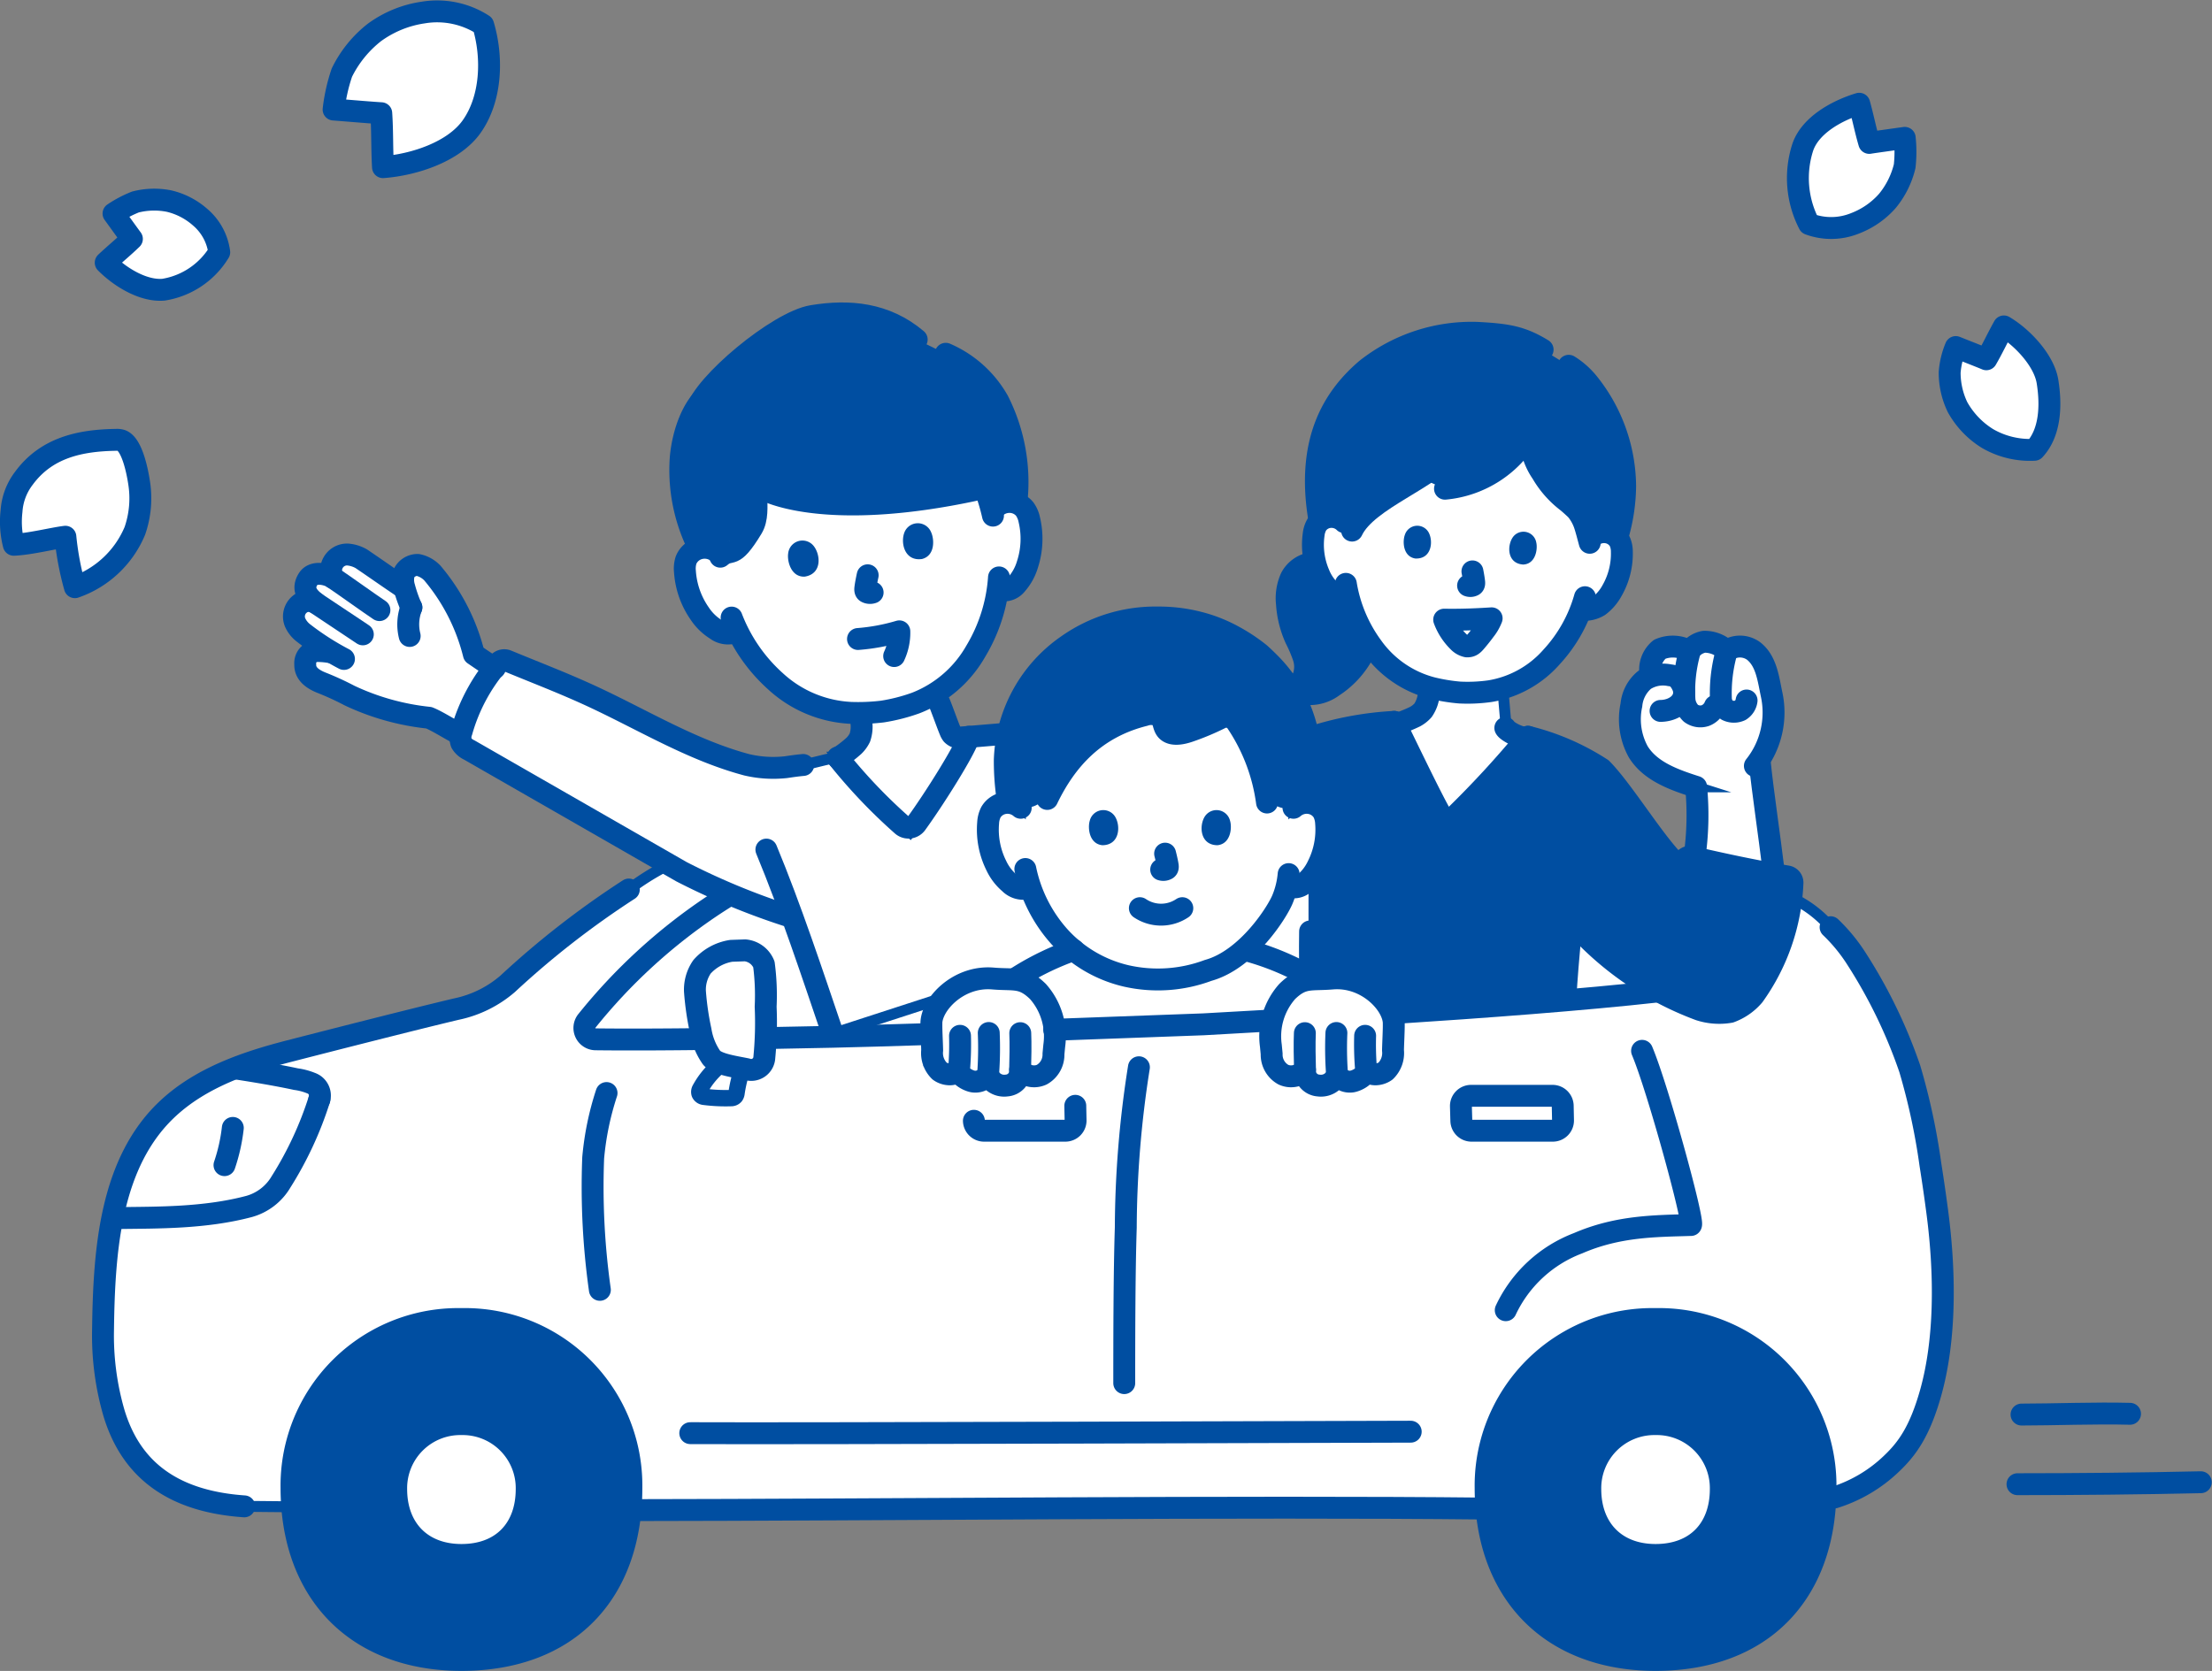 <?xml version="1.0" encoding="UTF-8"?> <svg xmlns="http://www.w3.org/2000/svg" width="202.023" height="152.642" viewBox="0 0 202.023 152.642"><rect x="0" y="0" width="202.023" height="152.642" fill="#808080" stroke="none"/><g id="group" transform="translate(-219.95 -982.094)"><path id="パス_4160" data-name="パス 4160" d="M276.641,1056.669a80.358,80.358,0,0,0-11.049,8.6,10.382,10.382,0,0,1-4.7,2.324c-4.095.971-11.993,3-15.218,3.824-3.979,1.023-8.028,2.41-11.054,5.189-5.358,4.922-5.906,13.01-6,20.32a25.388,25.388,0,0,0,.964,7.448c1.541,5.271,5.382,8.19,11.936,8.644l35.314.342c22.453-.018,56.044-.379,78.14-.141l31.774-1.016a13.234,13.234,0,0,0,5.261-3.134c1.383-1.324,2.536-2.9,3.529-6.43,1.313-4.666,1.39-10.566.6-16.54-.16-1.214-.362-2.651-.631-4.349a59.54,59.54,0,0,0-1.875-8.7,46.211,46.211,0,0,0-4.877-10.068,15.523,15.523,0,0,0-2.358-2.872,10.694,10.694,0,0,0-5.712-3.427c-4.221-.963-19.967.569-29.44,3-27.154,6.788-53.6-10.248-67.624-6.642A23.336,23.336,0,0,0,276.641,1056.669Z" transform="translate(0.738 6.682)" fill="#fff" stroke="#004ea1" stroke-width="1"></path><path id="パス_4161" data-name="パス 4161" d="M229.715,1083.487a17.151,17.151,0,0,1,4.83-8.675,19.426,19.426,0,0,1,5.94-3.62c1.768.27,3.872.615,5.677,1a5.7,5.7,0,0,1,1.392.369,1.2,1.2,0,0,1,.748,1.485,32.42,32.42,0,0,1-3.5,7.533,4.907,4.907,0,0,1-2.913,2.243c-4.358,1.161-9.087.994-12.489,1.072Q229.538,1084.184,229.715,1083.487Z" transform="translate(0.813 8.478)" fill="#fff" stroke="#004ea1" stroke-miterlimit="10" stroke-width="1"></path><path id="パス_4162" data-name="パス 4162" d="M248.238,1073.8a32.42,32.42,0,0,1-3.5,7.533,4.907,4.907,0,0,1-2.913,2.243c-4.055,1.08-8.433,1.011-11.762,1.06" transform="translate(0.877 8.729)" fill="none" stroke="#004ea1" stroke-linecap="round" stroke-linejoin="round" stroke-width="2"></path><path id="パス_4163" data-name="パス 4163" d="M239.5,1076.173a16.183,16.183,0,0,1-.76,3.4" transform="translate(1.713 8.958)" fill="none" stroke="#004ea1" stroke-linecap="round" stroke-linejoin="round" stroke-width="2"></path><path id="パス_4164" data-name="パス 4164" d="M272.6,1108.04c22.453-.018,56.044-.379,78.14-.141" transform="translate(4.973 12.005)" fill="none" stroke="#004ea1" stroke-linecap="round" stroke-linejoin="round" stroke-width="2"></path><path id="パス_4165" data-name="パス 4165" d="M372.543,1059.449a15.52,15.52,0,0,1,2.358,2.872,46.206,46.206,0,0,1,4.877,10.068,59.528,59.528,0,0,1,1.875,8.7c.27,1.7.471,3.135.631,4.349.787,5.974.71,11.874-.6,16.54-.993,3.526-2.145,5.105-3.529,6.43a13.236,13.236,0,0,1-5.261,3.134" transform="translate(14.596 7.347)" fill="none" stroke="#004ea1" stroke-linecap="round" stroke-linejoin="round" stroke-width="2"></path><path id="パス_4166" data-name="パス 4166" d="M241.522,1112.657c-6.555-.454-10.395-3.373-11.936-8.644a25.388,25.388,0,0,1-.964-7.448c.092-7.31.64-15.4,6-20.32,3.026-2.779,7.074-4.166,11.054-5.189,3.224-.829,11.123-2.852,15.218-3.824a10.382,10.382,0,0,0,4.7-2.324,80.358,80.358,0,0,1,11.049-8.6" transform="translate(0.738 7.045)" fill="none" stroke="#004ea1" stroke-linecap="round" stroke-linejoin="round" stroke-width="2"></path><path id="パス_4167" data-name="パス 4167" d="M317.21,1046.9a65.436,65.436,0,0,0-13.818,1.939,74.619,74.619,0,0,0-23.059,9.938,51.062,51.062,0,0,0-11.359,10.423,1.036,1.036,0,0,0,.77,1.711c5.12.06,13.185-.047,21.6-.23,8.581-.186,27.39-.9,33.933-1.141,11.025-.62,39.191-2.157,49.2-4.083a.511.511,0,0,0,.3-.814c-4.983-6.584-15.81-11.366-23.621-14.04a70.625,70.625,0,0,0-15.721-3.195q-5.06-.518-10.142-.605H318.85Q318.018,1046.848,317.21,1046.9Z" transform="translate(4.6 6.129)" fill="#fff" stroke="#004ea1" stroke-miterlimit="10" stroke-width="1"></path><path id="パス_4168" data-name="パス 4168" d="M315.038,1071.119a95.5,95.5,0,0,0-1.2,14.654c-.135,4.137-.139,10.2-.14,14.2" transform="translate(8.93 8.471)" fill="none" stroke="#004ea1" stroke-linecap="round" stroke-linejoin="round" stroke-width="2"></path><path id="パス_4169" data-name="パス 4169" d="M270.681,1073.267a26.527,26.527,0,0,0-1.22,5.919,67.291,67.291,0,0,0,.61,12.059" transform="translate(4.665 8.678)" fill="none" stroke="#004ea1" stroke-linecap="round" stroke-linejoin="round" stroke-width="2"></path><path id="パス_4170" data-name="パス 4170" d="M277.543,1101.62c9.842.053,63-.134,65.8-.134" transform="translate(5.449 11.395)" fill="none" stroke="#004ea1" stroke-linecap="round" stroke-linejoin="round" stroke-width="2"></path><path id="パス_4171" data-name="パス 4171" d="M357.931,1069.75c1.436,3.394,4.783,15.647,4.463,15.91-3.157.1-6.617.066-10.305,1.664a11.992,11.992,0,0,0-6.608,6.12" transform="translate(11.99 8.339)" fill="none" stroke="#004ea1" stroke-linecap="round" stroke-linejoin="round" stroke-width="2"></path><path id="パス_4172" data-name="パス 4172" d="M301.172,1075.7a.932.932,0,0,0,.933.906h7.421a.933.933,0,0,0,.934-.951c-.009-.422-.02-.9-.027-1.324" transform="translate(7.724 8.78)" fill="none" stroke="#004ea1" stroke-linecap="round" stroke-linejoin="round" stroke-width="2"></path><path id="パス_4173" data-name="パス 4173" d="M351.07,1075.735c-.008-.422-.019-.9-.027-1.324a.932.932,0,0,0-.933-.913h-7.432a.932.932,0,0,0-.933.958c.012.424.026.906.038,1.324a.932.932,0,0,0,.933.906h7.421A.931.931,0,0,0,351.07,1075.735Z" transform="translate(11.631 8.7)" fill="none" stroke="#004ea1" stroke-linecap="round" stroke-linejoin="round" stroke-width="2"></path><path id="パス_4174" data-name="パス 4174" d="M280.257,1071.156a7.225,7.225,0,0,0-1.7,2.083.273.273,0,0,0-.024.2.254.254,0,0,0,.2.126,15.1,15.1,0,0,0,2.479.114.238.238,0,0,0,.156-.073.348.348,0,0,0,.056-.169,12.9,12.9,0,0,1,.429-1.91" transform="translate(5.544 8.475)" fill="none" stroke="#004ea1" stroke-linecap="round" stroke-linejoin="round" stroke-width="2"></path><path id="パス_4175" data-name="パス 4175" d="M281.86,1071.531a12.9,12.9,0,0,0-.429,1.91.348.348,0,0,1-.056.169.238.238,0,0,1-.156.073,15.1,15.1,0,0,1-2.479-.114.254.254,0,0,1-.2-.126.273.273,0,0,1,.024-.2,7.225,7.225,0,0,1,1.7-2.083Z" transform="translate(5.544 8.475)" fill="#fff" stroke="#004ea1" stroke-miterlimit="10" stroke-width="1"></path><path id="パス_4176" data-name="パス 4176" d="M277.933,1065.121a3.675,3.675,0,0,1,.64-2.233,4.488,4.488,0,0,1,2.675-1.467l1.263-.044a2.06,2.06,0,0,1,1.72,1.281,21.731,21.731,0,0,1,.159,3.865,32.894,32.894,0,0,1-.12,4.631,1.2,1.2,0,0,1-1.609,1.075c-1.1-.229-2.706-.437-3.21-1.046a5.935,5.935,0,0,1-1-2.479A25.71,25.71,0,0,1,277.933,1065.121Z" transform="translate(5.487 7.533)" fill="#fff" stroke="#004ea1" stroke-miterlimit="10" stroke-width="1"></path><path id="パス_4177" data-name="パス 4177" d="M277.933,1065.121a3.675,3.675,0,0,1,.64-2.233,4.488,4.488,0,0,1,2.675-1.467l1.263-.044a2.06,2.06,0,0,1,1.72,1.281,21.731,21.731,0,0,1,.159,3.865,32.894,32.894,0,0,1-.12,4.631,1.2,1.2,0,0,1-1.609,1.075c-1.1-.229-2.706-.437-3.21-1.046a5.935,5.935,0,0,1-1-2.479A25.71,25.71,0,0,1,277.933,1065.121Z" transform="translate(5.487 7.533)" fill="none" stroke="#004ea1" stroke-linecap="round" stroke-linejoin="round" stroke-width="2"></path><path id="パス_4178" data-name="パス 4178" d="M247.3,1074.046a1.2,1.2,0,0,0-.748-1.485,5.7,5.7,0,0,0-1.392-.369c-1.695-.365-3.654-.692-5.351-.953" transform="translate(1.816 8.482)" fill="none" stroke="#004ea1" stroke-linecap="round" stroke-linejoin="round" stroke-width="2"></path><path id="パス_4179" data-name="パス 4179" d="M259.843,1092.1a15.218,15.218,0,0,0-15.52,15.425c0,9.629,6,15.715,15.521,15.715,9.738,0,15.521-6.087,15.521-15.715A15.206,15.206,0,0,0,259.843,1092.1Z" transform="translate(2.25 10.492)" fill="#004ea1" stroke="#004ea1" stroke-miterlimit="10" stroke-width="1"></path><path id="パス_4180" data-name="パス 4180" d="M359.323,1092.1a15.218,15.218,0,0,0-15.52,15.425c0,9.629,6,15.715,15.521,15.715,9.738,0,15.521-6.087,15.521-15.715A15.206,15.206,0,0,0,359.323,1092.1Z" transform="translate(11.829 10.492)" fill="#004ea1" stroke="#004ea1" stroke-miterlimit="10" stroke-width="1"></path><path id="パス_4181" data-name="パス 4181" d="M259.843,1092.1a15.218,15.218,0,0,0-15.52,15.425c0,9.629,6,15.715,15.521,15.715,9.738,0,15.521-6.087,15.521-15.715A15.206,15.206,0,0,0,259.843,1092.1Z" transform="translate(2.25 10.492)" fill="none" stroke="#004ea1" stroke-linecap="round" stroke-linejoin="round" stroke-width="2"></path><path id="パス_4182" data-name="パス 4182" d="M258.96,1101.312a5.353,5.353,0,0,0-5.46,5.425c0,3.386,2.111,5.527,5.46,5.527,3.425,0,5.458-2.141,5.458-5.527A5.347,5.347,0,0,0,258.96,1101.312Z" transform="translate(3.134 11.378)" fill="#fff" stroke="#004ea1" stroke-miterlimit="10" stroke-width="1"></path><path id="パス_4183" data-name="パス 4183" d="M359.323,1092.1a15.218,15.218,0,0,0-15.52,15.425c0,9.629,6,15.715,15.521,15.715,9.738,0,15.521-6.087,15.521-15.715A15.206,15.206,0,0,0,359.323,1092.1Z" transform="translate(11.829 10.492)" fill="none" stroke="#004ea1" stroke-linecap="round" stroke-linejoin="round" stroke-width="2"></path><path id="パス_4184" data-name="パス 4184" d="M358.44,1101.312a5.353,5.353,0,0,0-5.46,5.425c0,3.386,2.111,5.527,5.46,5.527,3.425,0,5.458-2.141,5.458-5.527A5.347,5.347,0,0,0,358.44,1101.312Z" transform="translate(12.713 11.378)" fill="#fff" stroke="#004ea1" stroke-miterlimit="10" stroke-width="1"></path><path id="パス_4185" data-name="パス 4185" d="M388.449,1100.067c2.925,0,6.767-.153,9.909-.07" transform="translate(16.128 11.249)" fill="none" stroke="#004ea1" stroke-linecap="round" stroke-linejoin="round" stroke-width="2"></path><path id="パス_4186" data-name="パス 4186" d="M388.113,1105.878c5.372,0,11.406-.058,16.742-.18" transform="translate(16.095 11.8)" fill="none" stroke="#004ea1" stroke-linecap="round" stroke-linejoin="round" stroke-width="2"></path><g id="woman" transform="translate(333.808 1012.482)"><path id="パス_4187" data-name="パス 4187" d="M347.136,1045.515c.4-.459.772-.9,1.118-1.321a6.327,6.327,0,0,1-1.252-.351,1.041,1.041,0,0,1-.515-.462,1.283,1.283,0,0,1-.084-.365c-.077-.579-.271-3.15-.348-3.729l-6.463-.441-.067,0c-.1.662-.189,1.269-.189,1.269a3.1,3.1,0,0,1-.53,1.512,2.688,2.688,0,0,1-.726.572,12.342,12.342,0,0,1-1.789.708.147.147,0,0,1,.013.026c.236.452.682,1.369,1.213,2.458.918,1.884,2.087,4.28,2.851,5.662a.878.878,0,0,0,1.371.215C343.485,1049.615,345.486,1047.429,347.136,1045.515Z" transform="translate(-322.702 -1007.118)" fill="#fff" stroke="#004ea1" stroke-miterlimit="10" stroke-width="1"></path><path id="パス_4188" data-name="パス 4188" d="M368.58,1053.723c-.315-2.366-.715-5.255-.879-6.884,0,0-.016-.16-.036-.386a8.05,8.05,0,0,0,1.08-6.068c-.292-1.422-.489-3-1.639-3.89a2.117,2.117,0,0,0-2.448-.011,2.9,2.9,0,0,0-2.064-.823,2.12,2.12,0,0,0-1.339.849,3.026,3.026,0,0,0-2.709-.163,2.412,2.412,0,0,0-.849,2.252l0,.264a2.682,2.682,0,0,0-.557.3,3.388,3.388,0,0,0-1.18,2.28,6.176,6.176,0,0,0,.622,4.265c1.1,1.8,3.281,2.567,5.291,3.208a27.018,27.018,0,0,1-.094,6l-.052.459c2.453.56,4.8,1.071,7.256,1.51-.054-.434-.089-.728-.089-.728C368.815,1055.5,368.7,1054.651,368.58,1053.723Z" transform="translate(-320.82 -1007.425)" fill="#fff" stroke="#004ea1" stroke-miterlimit="10" stroke-width="1"></path><path id="パス_4189" data-name="パス 4189" d="M329.56,1063.987c0,.667.162,4.168.162,4.827l23.287-1.288c.106-1.86.327-4.461.562-6.965l.123.111a28.581,28.581,0,0,0,11.554,7.964,5.841,5.841,0,0,0,2.806.2,5.127,5.127,0,0,0,2.154-1.5,18.947,18.947,0,0,0,3.536-10.28.573.573,0,0,0-.481-.6c-2.991-.5-5.782-1.1-8.733-1.779a.638.638,0,0,0-.753.442c-.055.188-.11.363-.164.528l-2.155-2.217c-1.933-1.868-3.246-4.9-5.149-6.8a22.06,22.06,0,0,0-6.73-2.92,82.5,82.5,0,0,1-7.442,7.963c-.914-1.241-4.374-8.675-4.778-9.326a29.694,29.694,0,0,0-7.636,1.428c-.859.322-1.686.729-2.51,1.134l-3.317,1.629,5.7,7.989C329.52,1057.5,329.548,1060.77,329.56,1063.987Z" transform="translate(-323.896 -1006.782)" fill="#004ea1" stroke="#004ea1" stroke-miterlimit="10" stroke-width="0"></path><path id="パス_4190" data-name="パス 4190" d="M361.777,1054.651a27.018,27.018,0,0,0,.094-6c-2.009-.641-4.188-1.41-5.291-3.208a6.176,6.176,0,0,1-.622-4.265,3.388,3.388,0,0,1,1.18-2.28,3.11,3.11,0,0,1,2.338-.438,1.218,1.218,0,0,1,.783.359,2.526,2.526,0,0,1,.457.816c.32,1.22-.832,2.067-2.094,2.079" transform="translate(-320.82 -1007.159)" fill="none" stroke="#004ea1" stroke-linecap="round" stroke-linejoin="round" stroke-width="2"></path><path id="パス_4191" data-name="パス 4191" d="M357.537,1038.6a2.412,2.412,0,0,1,.849-2.252,3.026,3.026,0,0,1,2.709.163,2.12,2.12,0,0,1,1.339-.849,2.9,2.9,0,0,1,2.064.823,2.117,2.117,0,0,1,2.448.011c1.15.885,1.347,2.468,1.639,3.89a7.829,7.829,0,0,1-1.509,6.618" transform="translate(-320.66 -1007.425)" fill="none" stroke="#004ea1" stroke-linecap="round" stroke-linejoin="round" stroke-width="2"></path><path id="パス_4192" data-name="パス 4192" d="M366.659,1045.858c.228,2.268.915,6.976,1.192,9.318" transform="translate(-319.779 -1006.443)" fill="none" stroke="#004ea1" stroke-linecap="round" stroke-linejoin="round" stroke-width="2"></path><path id="パス_4193" data-name="パス 4193" d="M351.078,1059.59a28.581,28.581,0,0,0,11.554,7.964,5.841,5.841,0,0,0,2.806.2,5.127,5.127,0,0,0,2.154-1.5,18.947,18.947,0,0,0,3.536-10.28.573.573,0,0,0-.481-.6c-2.991-.5-5.782-1.1-8.733-1.779a.638.638,0,0,0-.753.442c-.342,1.159-.658,1.791-1.01,3.143" transform="translate(-321.279 -1005.7)" fill="none" stroke="#004ea1" stroke-linecap="round" stroke-linejoin="round" stroke-width="2"></path><path id="パス_4194" data-name="パス 4194" d="M337.359,1042.338a29.694,29.694,0,0,0-7.636,1.428c-.859.322-1.686.729-2.51,1.134l-3.317,1.629" transform="translate(-323.896 -1006.782)" fill="none" stroke="#004ea1" stroke-linecap="round" stroke-linejoin="round" stroke-width="2"></path><path id="パス_4195" data-name="パス 4195" d="M339.342,1040a3.1,3.1,0,0,1-.53,1.512,2.684,2.684,0,0,1-.726.572,13.266,13.266,0,0,1-1.847.73" transform="translate(-322.707 -1007.007)" fill="none" stroke="#004ea1" stroke-linecap="round" stroke-linejoin="round" stroke-width="2"></path><path id="パス_4196" data-name="パス 4196" d="M345.444,1042.844c.1.214.6.484.807.588a5.389,5.389,0,0,0,1.18.391" transform="translate(-321.821 -1006.733)" fill="none" stroke="#004ea1" stroke-linecap="round" stroke-linejoin="round" stroke-width="2"></path><path id="パス_4197" data-name="パス 4197" d="M363.825,1036.823a13.782,13.782,0,0,0-.418,3.949,1.35,1.35,0,0,0,.565,1.028,1.408,1.408,0,0,0,1.207.016,1.247,1.247,0,0,0,.573-.9" transform="translate(-320.094 -1007.313)" fill="none" stroke="#004ea1" stroke-linecap="round" stroke-linejoin="round" stroke-width="2"></path><path id="パス_4198" data-name="パス 4198" d="M360.836,1036.525a13.239,13.239,0,0,0-.462,4.4,2,2,0,0,0,.576,1.182,1.447,1.447,0,0,0,1.339.212,1.539,1.539,0,0,0,.865-.867" transform="translate(-320.385 -1007.341)" fill="none" stroke="#004ea1" stroke-linecap="round" stroke-linejoin="round" stroke-width="2"></path><path id="パス_4199" data-name="パス 4199" d="M347.323,1043.581a22.06,22.06,0,0,1,6.73,2.92c1.9,1.9,4.852,6.765,6.786,8.633" transform="translate(-321.64 -1006.662)" fill="none" stroke="#004ea1" stroke-linecap="round" stroke-linejoin="round" stroke-width="2"></path><path id="パス_4200" data-name="パス 4200" d="M348.4,1043.7a90.242,90.242,0,0,1-6.643,7.229.879.879,0,0,1-1.373-.216c-1.321-2.394-3.861-7.823-4.2-8.376" transform="translate(-322.714 -1006.782)" fill="none" stroke="#004ea1" stroke-linecap="round" stroke-linejoin="round" stroke-width="2"></path><path id="パス_4201" data-name="パス 4201" d="M329.181,1059.8c-.022.861-.008,1.822-.008,2.74" transform="translate(-323.388 -1005.101)" fill="none" stroke="#004ea1" stroke-linecap="round" stroke-linejoin="round" stroke-width="2"></path><path id="パス_4202" data-name="パス 4202" d="M351.537,1054.163c-.346,3.288-.895,8.924-1.084,12.225" transform="translate(-321.339 -1005.643)" fill="none" stroke="#004ea1" stroke-linecap="round" stroke-linejoin="round" stroke-width="2"></path><path id="パス_4203" data-name="パス 4203" d="M356.726,1023.839a15.494,15.494,0,0,1-.482,4.074.5.5,0,0,1,.1.012,1.6,1.6,0,0,1,1.105.828,2.274,2.274,0,0,1,.185.921,6.766,6.766,0,0,1-.89,3.544,4.293,4.293,0,0,1-1.193,1.4,2.541,2.541,0,0,1-1.465.371l-.2,0a13.2,13.2,0,0,1-2.668,4.308,9.559,9.559,0,0,1-5.627,3.126,14.558,14.558,0,0,1-2.765.125,16.4,16.4,0,0,1-2.518-.412,9.685,9.685,0,0,1-5.459-3.753,13.186,13.186,0,0,1-2.177-4.6,1.755,1.755,0,0,1-1.665-.533,4.315,4.315,0,0,1-1.029-1.521,6.769,6.769,0,0,1-.489-3.622,2.264,2.264,0,0,1,.287-.895,1.6,1.6,0,0,1,1.189-.7,1.541,1.541,0,0,1,.174-.007l-.046-.373a17.511,17.511,0,0,1-.009-3.722c.5-5.139,5.5-10.623,14.252-9.96C354.795,1013.163,356.753,1021.987,356.726,1023.839Z" transform="translate(-323.364 -1009.665)" fill="#fff" stroke="#004ea1" stroke-miterlimit="10" stroke-width="1"></path><path id="パス_4204" data-name="パス 4204" d="M329.959,1020.409a12.41,12.41,0,0,1,4.305-7.149,15.519,15.519,0,0,1,10.171-3.335c2.657.148,3.971.328,5.934,1.533l1.718,1.055.669.419a7.142,7.142,0,0,1,1.738,1.522,15.223,15.223,0,0,1,3.415,9.488,15.669,15.669,0,0,1-.75,4.682,1.642,1.642,0,0,0-.84-.459,1.693,1.693,0,0,0-1.374.32s-.144.127-.353.319c-.132-.494-.319-1.214-.459-1.557a4.272,4.272,0,0,0-.477-.884,2.316,2.316,0,0,0-.291-.353c-.182-.169-.567-.524-.765-.678a8.944,8.944,0,0,1-2.294-2.612,6.013,6.013,0,0,1-1.067-3.7,9.826,9.826,0,0,1-7.882,4.9c-.843.076-1.6-.709-2.382-.783-2.219,1.306-5.225,3.268-5.982,4.82l-.727-.732a1.69,1.69,0,0,0-1.33-.471,1.669,1.669,0,0,0-.934.4A18.047,18.047,0,0,1,329.959,1020.409Z" transform="translate(-323.341 -1009.905)" fill="#004ea1" stroke="#004ea1" stroke-miterlimit="10" stroke-width="0"></path><path id="パス_4205" data-name="パス 4205" d="M327.238,1032.122a3.97,3.97,0,0,1,.389-1.683,2.294,2.294,0,0,1,1.88-1.317l.4-.023a6.767,6.767,0,0,0,.345,1.016,4.3,4.3,0,0,0,1.029,1.521,2.549,2.549,0,0,0,1.415.532l.2.022a13.349,13.349,0,0,0,1.658,3.834c-.454,1.04-.906,1.986-.906,1.986a6.705,6.705,0,0,1-2.187,2.366,3.553,3.553,0,0,1-2.832.639.7.7,0,0,1-.482-.3c-.116-.256.317-.691.573-1.123a2.786,2.786,0,0,0,.022-1.953,12.728,12.728,0,0,0-.706-1.642,9.238,9.238,0,0,1-.789-3.2C327.236,1032.569,327.232,1032.345,327.238,1032.122Z" transform="translate(-323.574 -1008.057)" fill="#004ea1" stroke="#004ea1" stroke-miterlimit="10" stroke-width="0"></path><path id="パス_4206" data-name="パス 4206" d="M329.683,1029.088a2.575,2.575,0,0,0-2.056,1.353,4.559,4.559,0,0,0-.377,2.35,9.238,9.238,0,0,0,.789,3.2,12.728,12.728,0,0,1,.706,1.642,2.786,2.786,0,0,1-.022,1.953c-.257.432-.69.866-.573,1.123a.7.7,0,0,0,.482.3,3.553,3.553,0,0,0,2.832-.639,8.171,8.171,0,0,0,2.985-3.459" transform="translate(-323.574 -1008.057)" fill="none" stroke="#004ea1" stroke-linecap="round" stroke-linejoin="round" stroke-width="2"></path><path id="パス_4207" data-name="パス 4207" d="M352.8,1026.883a1.693,1.693,0,0,1,1.374-.32,1.6,1.6,0,0,1,1.105.828,2.273,2.273,0,0,1,.185.921,6.765,6.765,0,0,1-.89,3.544,4.294,4.294,0,0,1-1.193,1.4,2.542,2.542,0,0,1-1.465.371" transform="translate(-321.198 -1008.304)" fill="none" stroke="#004ea1" stroke-linecap="round" stroke-linejoin="round" stroke-width="2"></path><path id="パス_4208" data-name="パス 4208" d="M332.289,1025.738a1.69,1.69,0,0,0-1.33-.471,1.6,1.6,0,0,0-1.189.7,2.264,2.264,0,0,0-.287.895,6.769,6.769,0,0,0,.489,3.622A4.315,4.315,0,0,0,331,1032a1.8,1.8,0,0,0,1.555.559" transform="translate(-323.364 -1008.426)" fill="none" stroke="#004ea1" stroke-linecap="round" stroke-linejoin="round" stroke-width="2"></path><path id="パス_4209" data-name="パス 4209" d="M353.638,1028.3c-.123-.439-.367-1.433-.54-1.855a4.272,4.272,0,0,0-.477-.884,2.316,2.316,0,0,0-.291-.353c-.182-.169-.567-.524-.765-.678a8.944,8.944,0,0,1-2.294-2.611,6.013,6.013,0,0,1-1.067-3.7,9.894,9.894,0,0,1-7.784,5.141" transform="translate(-322.305 -1009.104)" fill="none" stroke="#004ea1" stroke-linecap="round" stroke-linejoin="round" stroke-width="2"></path><path id="パス_4210" data-name="パス 4210" d="M341.777,1019.7c-1.683,2.553-7.727,4.439-9.1,7.344" transform="translate(-323.05 -1008.961)" fill="none" stroke="#004ea1" stroke-linecap="round" stroke-linejoin="round" stroke-width="2"></path><path id="パス_4211" data-name="パス 4211" d="M350.37,1011.457c-1.963-1.2-3.277-1.385-5.934-1.533a15.519,15.519,0,0,0-10.171,3.335c-3.007,2.573-5.428,6.505-4.331,13.464" transform="translate(-323.341 -1009.905)" fill="none" stroke="#004ea1" stroke-linecap="round" stroke-linejoin="round" stroke-width="2"></path><path id="パス_4212" data-name="パス 4212" d="M355.263,1027.987a16.85,16.85,0,0,0,.617-4.312,15.223,15.223,0,0,0-3.415-9.488,7.142,7.142,0,0,0-1.738-1.522" transform="translate(-321.312 -1009.639)" fill="none" stroke="#004ea1" stroke-linecap="round" stroke-linejoin="round" stroke-width="2"></path><path id="パス_4213" data-name="パス 4213" d="M332.159,1030.837a13.328,13.328,0,0,0,2.421,5.763,9.685,9.685,0,0,0,5.459,3.753,16.4,16.4,0,0,0,2.518.412,14.558,14.558,0,0,0,2.765-.125,9.559,9.559,0,0,0,5.627-3.126,13.322,13.322,0,0,0,3.048-5.457" transform="translate(-323.1 -1007.889)" fill="none" stroke="#004ea1" stroke-linecap="round" stroke-linejoin="round" stroke-width="2"></path><g id="face" transform="translate(14.343 17.644)"><path id="パス_4214" data-name="パス 4214" d="M342.739,1029.8c.041.2.129.684.153.934.018.124.025.285-.087.341a.567.567,0,0,1-.463.022" transform="translate(-336.462 -1025.634)" fill="none" stroke="#004ea1" stroke-linecap="round" stroke-linejoin="round" stroke-width="2"></path><path id="パス_4215" data-name="パス 4215" d="M337.082,1026.836c-.217.589-.174,1.971.953,2.152,1.5.074,1.672-1.585,1.211-2.4A1.188,1.188,0,0,0,337.082,1026.836Z" transform="translate(-336.979 -1026)" fill="#004ea1" stroke="#004ea1" stroke-miterlimit="10" stroke-width="0"></path><path id="パス_4216" data-name="パス 4216" d="M348.236,1027.46c.15.609-.046,1.979-1.187,2.032-1.5-.093-1.484-1.762-.936-2.516A1.188,1.188,0,0,1,348.236,1027.46Z" transform="translate(-336.132 -1025.952)" fill="#004ea1" stroke="#004ea1" stroke-miterlimit="10" stroke-width="0"></path><path id="パス_4217" data-name="パス 4217" d="M344.057,1034.8a4.089,4.089,0,0,0,.628-1.091c-1.567.1-2.922.147-4.334.122a5.466,5.466,0,0,0,1.3,2.007,1.5,1.5,0,0,0,.778.436c.389.009.564-.151.838-.477C343.487,1035.537,343.788,1035.171,344.057,1034.8Z" transform="translate(-336.654 -1025.257)" fill="none" stroke="#004ea1" stroke-linecap="round" stroke-linejoin="round" stroke-width="2"></path></g></g><g id="man" transform="translate(246.796 1010.724)"><path id="パス_4218" data-name="パス 4218" d="M299.109,1040.922c.229.533.749,2.008.978,2.542a1.3,1.3,0,0,0,.181.33,1.054,1.054,0,0,0,.622.3,3.986,3.986,0,0,0,.875.023,53.371,53.371,0,0,1-4.762,7.821.878.878,0,0,1-1.3.138,49.24,49.24,0,0,1-5.849-6.145,10.944,10.944,0,0,0,1.453-1.109,2.673,2.673,0,0,0,.543-.75,3.114,3.114,0,0,0,.1-1.6l-.364-1.867,6.984-1.435Z" transform="translate(-240.161 -1005.329)" fill="#fff" stroke="#004ea1" stroke-miterlimit="10" stroke-width="1"></path><path id="パス_4219" data-name="パス 4219" d="M251.168,1041.964a12.223,12.223,0,0,1-1.56-.683,26.375,26.375,0,0,0-2.532-1.164c-.833-.328-1.551-.822-1.518-1.7a1.107,1.107,0,0,1,1.126-1.207,8.447,8.447,0,0,1,1.341.13,25.321,25.321,0,0,1-2.631-1.781,2.519,2.519,0,0,1-.759-.955,1.439,1.439,0,0,1,.425-1.672,1.261,1.261,0,0,1,1.447-.118c-.321-.276-1.437-1.036-.672-2.2.516-.784,1.843-.388,2.245-.1a1.457,1.457,0,0,1,1.336-2.121,2.991,2.991,0,0,1,1.265.391c1.33.9,2.08,1.439,3.639,2.492l.3.177c0-.018-.009-.035-.012-.052a2.267,2.267,0,0,1-.016-1.333,1.394,1.394,0,0,1,1.248-.723,2.534,2.534,0,0,1,1.337.75,18.319,18.319,0,0,1,3.784,7.418c.365.25,1.187.827,1.877,1.232a16.326,16.326,0,0,0-2.993,5.813c-.029.1-.056.208-.076.315-.96-.494-2.153-1.265-2.916-1.568A23.21,23.21,0,0,1,251.168,1041.964Z" transform="translate(-244.526 -1006.368)" fill="#fff" stroke="#004ea1" stroke-width="1"></path><path id="パス_4220" data-name="パス 4220" d="M314.377,1054.377c.542,3.646.9,5.307,1.682,9.254l-23.663,7.685c-1.162-3.419-2.377-7.061-3.665-10.613l-.447-.157a64.6,64.6,0,0,1-9.717-4.033L259.2,1045.4a1.617,1.617,0,0,1-.722-.641,1.541,1.541,0,0,1,.029-1.052,16.459,16.459,0,0,1,3.365-6.271.7.7,0,0,1,.8-.181c2.969,1.228,5.563,2.2,8.467,3.588,4.451,2.127,8.749,4.693,13.524,5.942a10.328,10.328,0,0,0,3.13.241,19.033,19.033,0,0,0,1.909-.254c.979-.2,2.213-.558,3.135-.709a51.193,51.193,0,0,0,6.609,6.845,64.137,64.137,0,0,0,5.03-7.877l1.682-1c1.434.013,2.881-.26,4.329-.212a19.7,19.7,0,0,1,3.948.674l6.269,1.516Z" transform="translate(-243.19 -1005.519)" fill="#fff" stroke="#004ea1" stroke-width="1"></path><path id="パス_4221" data-name="パス 4221" d="M288.283,1060.546a64.6,64.6,0,0,1-9.717-4.033L259.2,1045.4a1.617,1.617,0,0,1-.722-.641,1.541,1.541,0,0,1,.029-1.052,16.459,16.459,0,0,1,3.365-6.271.7.7,0,0,1,.8-.181c2.969,1.228,5.563,2.2,8.467,3.588,4.42,2.112,8.69,4.658,13.425,5.916a10.574,10.574,0,0,0,3.561.212c.517-.076,1-.147,1.576-.2" transform="translate(-243.19 -1005.519)" fill="none" stroke="#004ea1" stroke-linecap="round" stroke-linejoin="round" stroke-width="2"></path><path id="パス_4222" data-name="パス 4222" d="M283.884,1052.98c2.21,5.328,4.2,11.355,6.057,16.817" transform="translate(-240.736 -1004)" fill="none" stroke="#004ea1" stroke-linecap="round" stroke-linejoin="round" stroke-width="2"></path><path id="パス_4223" data-name="パス 4223" d="M309.46,1052.869c.542,3.646.9,5.307,1.682,9.254" transform="translate(-238.273 -1004.011)" fill="none" stroke="#004ea1" stroke-linecap="round" stroke-linejoin="round" stroke-width="2"></path><path id="パス_4224" data-name="パス 4224" d="M300.242,1043.669l3.92-.329a14.757,14.757,0,0,1,6.242.571l6.269,1.516" transform="translate(-239.161 -1004.939)" fill="none" stroke="#004ea1" stroke-linecap="round" stroke-linejoin="round" stroke-width="2"></path><path id="パス_4225" data-name="パス 4225" d="M289.826,1045.473a49.1,49.1,0,0,0,5.878,6.183.879.879,0,0,0,1.3-.139c1.641-2.264,4.453-6.727,4.8-7.936" transform="translate(-240.164 -1004.905)" fill="none" stroke="#004ea1" stroke-linecap="round" stroke-linejoin="round" stroke-width="2"></path><path id="パス_4226" data-name="パス 4226" d="M254.375,1033.145a12.247,12.247,0,0,1-.644-1.828,2.267,2.267,0,0,1-.016-1.333,1.394,1.394,0,0,1,1.248-.723,2.534,2.534,0,0,1,1.337.75,18.319,18.319,0,0,1,3.784,7.418c.372.253,1.215.845,1.91,1.252" transform="translate(-243.65 -1006.284)" fill="none" stroke="#004ea1" stroke-linecap="round" stroke-linejoin="round" stroke-width="2"></path><path id="パス_4227" data-name="パス 4227" d="M254.32,1031.276c-1.559-1.052-2.309-1.593-3.639-2.492a2.991,2.991,0,0,0-1.265-.391,1.457,1.457,0,0,0-1.336,2.121c-.4-.284-1.729-.68-2.245.1-.765,1.161.351,1.921.672,2.2a1.261,1.261,0,0,0-1.447.118,1.439,1.439,0,0,0-.425,1.672,2.519,2.519,0,0,0,.759.955,24.718,24.718,0,0,0,3.7,2.375" transform="translate(-244.526 -1006.368)" fill="none" stroke="#004ea1" stroke-linecap="round" stroke-linejoin="round" stroke-width="2"></path><path id="パス_4228" data-name="パス 4228" d="M247.775,1036.546a6.765,6.765,0,0,0-1.182-.11,1.107,1.107,0,0,0-1.126,1.207c-.033.877.685,1.371,1.518,1.7a26.375,26.375,0,0,1,2.532,1.164,22.4,22.4,0,0,0,7.244,2.023c.734.291,1.867,1.016,2.808,1.512" transform="translate(-244.435 -1005.593)" fill="none" stroke="#004ea1" stroke-linecap="round" stroke-linejoin="round" stroke-width="2"></path><path id="パス_4229" data-name="パス 4229" d="M247.768,1030.327c.722.471,3.5,2.463,4.254,2.959" transform="translate(-244.213 -1006.181)" fill="none" stroke="#004ea1" stroke-linecap="round" stroke-linejoin="round" stroke-width="2"></path><path id="パス_4230" data-name="パス 4230" d="M246.333,1032.426c.722.47,3.555,2.378,4.311,2.873" transform="translate(-244.352 -1005.979)" fill="none" stroke="#004ea1" stroke-linecap="round" stroke-linejoin="round" stroke-width="2"></path><path id="パス_4231" data-name="パス 4231" d="M291.949,1042.187a3.114,3.114,0,0,1-.1,1.6,2.673,2.673,0,0,1-.543.75,10.873,10.873,0,0,1-1.454,1.109" transform="translate(-240.161 -1005.039)" fill="none" stroke="#004ea1" stroke-linecap="round" stroke-linejoin="round" stroke-width="2"></path><path id="パス_4232" data-name="パス 4232" d="M298.3,1040.769c.229.533.749,2.008.978,2.542a1.3,1.3,0,0,0,.181.33,1.054,1.054,0,0,0,.622.3,3.94,3.94,0,0,0,.877.022" transform="translate(-239.348 -1005.176)" fill="none" stroke="#004ea1" stroke-linecap="round" stroke-linejoin="round" stroke-width="2"></path><path id="パス_4233" data-name="パス 4233" d="M254.334,1032.8a4.336,4.336,0,0,0-.156,2.609" transform="translate(-243.608 -1005.943)" fill="none" stroke="#004ea1" stroke-linecap="round" stroke-linejoin="round" stroke-width="2"></path><path id="パス_4234" data-name="パス 4234" d="M305.3,1025.5a1.888,1.888,0,0,1,1.433-.664,1.792,1.792,0,0,1,1.4.655,2.543,2.543,0,0,1,.413.967,7.578,7.578,0,0,1-.168,4.089,4.814,4.814,0,0,1-.989,1.8,1.486,1.486,0,0,1-1.731.474,14.911,14.911,0,0,1-2,5.638,10.8,10.8,0,0,1-5.5,4.748,16.558,16.558,0,0,1-3.027.774,18.646,18.646,0,0,1-2.878.122,10.931,10.931,0,0,1-6.9-2.892,14.9,14.9,0,0,1-3.474-4.609,1.706,1.706,0,0,1-1.956-.127,4.815,4.815,0,0,1-1.476-1.432,7.576,7.576,0,0,1-1.362-3.859,2.528,2.528,0,0,1,.111-1.046,1.788,1.788,0,0,1,1.145-1.037,1.9,1.9,0,0,1,1.566.214s-2.523-11.073,9.768-13.451C304.528,1013,305.3,1025.5,305.3,1025.5Z" transform="translate(-241.39 -1007.615)" fill="#fff" stroke="#004ea1" stroke-miterlimit="10" stroke-width="0"></path><path id="パス_4235" data-name="パス 4235" d="M280.237,1030.247a1.81,1.81,0,0,0-1.771-.471c-1.309-1.977-1.933-5.879-1.712-8.308.217-2.379,1.155-4.69,2.369-5.647l2.1-2.482a10.6,10.6,0,0,1,7.541-4.8c3.385-.562,6.7-.255,9.542,2.147l2.652,1.3a10.1,10.1,0,0,1,4.79,4.305,16.435,16.435,0,0,1,1.649,9.338,1.85,1.85,0,0,0-2.2.765c-.231-1.447,2.564-1.841-1.134-1.036-14.64,3.182-20.157-.071-20.157-.071s1.341,2.176-.212,3.4C282.685,1029.481,281.1,1028.115,280.237,1030.247Z" transform="translate(-241.427 -1008.302)" fill="#004ea1" stroke="#004ea1" stroke-miterlimit="10" stroke-width="0"></path><path id="パス_4236" data-name="パス 4236" d="M302.825,1024.677a1.888,1.888,0,0,1,1.433-.664,1.792,1.792,0,0,1,1.4.655,2.543,2.543,0,0,1,.413.967,7.578,7.578,0,0,1-.168,4.089,4.814,4.814,0,0,1-.989,1.8,1.453,1.453,0,0,1-1.39.554" transform="translate(-238.912 -1006.789)" fill="none" stroke="#004ea1" stroke-linecap="round" stroke-linejoin="round" stroke-width="2"></path><path id="パス_4237" data-name="パス 4237" d="M279.917,1028.126a1.9,1.9,0,0,0-1.566-.214,1.788,1.788,0,0,0-1.145,1.037A2.528,2.528,0,0,0,277.1,1030a7.576,7.576,0,0,0,1.362,3.859,4.815,4.815,0,0,0,1.476,1.432,1.809,1.809,0,0,0,1.7.27" transform="translate(-241.39 -1006.421)" fill="none" stroke="#004ea1" stroke-linecap="round" stroke-linejoin="round" stroke-width="2"></path><path id="パス_4238" data-name="パス 4238" d="M290.6,1016.455a5.884,5.884,0,0,1,4.017,3.089" transform="translate(-240.09 -1007.517)" fill="none" stroke="#004ea1" stroke-linecap="round" stroke-linejoin="round" stroke-width="2"></path><path id="パス_4239" data-name="パス 4239" d="M295.78,1017.076a3.6,3.6,0,0,1,1.719,2.5" transform="translate(-239.59 -1007.457)" fill="none" stroke="#004ea1" stroke-linecap="round" stroke-linejoin="round" stroke-width="2"></path><path id="パス_4240" data-name="パス 4240" d="M298.5,1017.94a7.019,7.019,0,0,1,1.9,1.548,18.266,18.266,0,0,1,2.772,6.359" transform="translate(-239.329 -1007.374)" fill="none" stroke="#004ea1" stroke-linecap="round" stroke-linejoin="round" stroke-width="2"></path><path id="パス_4241" data-name="パス 4241" d="M279.123,1015.161c-1.214.957-2.152,3.268-2.369,5.647a15.616,15.616,0,0,0,1.635,8.186" transform="translate(-241.427 -1007.641)" fill="none" stroke="#004ea1" stroke-linecap="round" stroke-linejoin="round" stroke-width="2"></path><path id="パス_4242" data-name="パス 4242" d="M298.827,1011.667a10.1,10.1,0,0,1,4.79,4.305,16.456,16.456,0,0,1,1.671,9.17" transform="translate(-239.297 -1007.978)" fill="none" stroke="#004ea1" stroke-linecap="round" stroke-linejoin="round" stroke-width="2"></path><path id="パス_4243" data-name="パス 4243" d="M280.988,1033.971a15.064,15.064,0,0,0,4,5.813,10.931,10.931,0,0,0,6.9,2.892,18.646,18.646,0,0,0,2.878-.122,16.558,16.558,0,0,0,3.027-.774,10.8,10.8,0,0,0,5.5-4.748,15.055,15.055,0,0,0,2.114-6.73" transform="translate(-241.015 -1006.184)" fill="none" stroke="#004ea1" stroke-linecap="round" stroke-linejoin="round" stroke-width="2"></path><path id="パス_4244" data-name="パス 4244" d="M278.051,1017.229c.636-2.475,7.46-8.167,10.582-8.686,3.385-.562,6.7-.255,9.542,2.147" transform="translate(-241.298 -1008.302)" fill="none" stroke="#004ea1" stroke-linecap="round" stroke-linejoin="round" stroke-width="2"></path><path id="パス_4245" data-name="パス 4245" d="M284.437,1021.929c-1.963.144-.465,2.98-1.485,4.668-1.84,3.041-1.858,1.711-2.907,2.619" transform="translate(-241.106 -1006.99)" fill="none" stroke="#004ea1" stroke-linecap="round" stroke-linejoin="round" stroke-width="2"></path><g id="face-2" data-name="face" transform="translate(45.117 19.167)"><path id="パス_4246" data-name="パス 4246" d="M292.341,1030.123c-.053.238-.171.822-.206,1.124-.024.149-.036.343.1.413a.689.689,0,0,0,.559.036" transform="translate(-285.06 -1025.367)" fill="none" stroke="#004ea1" stroke-linecap="round" stroke-linejoin="round" stroke-width="2"></path><path id="パス_4247" data-name="パス 4247" d="M285.7,1028.416c-.1.684.254,2.168,1.512,2.11,1.636-.257,1.449-2.087.77-2.859A1.31,1.31,0,0,0,285.7,1028.416Z" transform="translate(-285.68 -1025.646)" fill="#004ea1"></path><path id="パス_4248" data-name="パス 4248" d="M297.827,1026.593c.3.624.395,2.148-.824,2.461-1.639.237-2-1.569-1.576-2.506A1.311,1.311,0,0,1,297.827,1026.593Z" transform="translate(-284.757 -1025.785)" fill="#004ea1"></path><path id="パス_4249" data-name="パス 4249" d="M294.82,1037.053a5.018,5.018,0,0,0,.472-2.258,18.061,18.061,0,0,1-3.775.7" transform="translate(-285.118 -1024.918)" fill="none" stroke="#004ea1" stroke-linecap="round" stroke-linejoin="round" stroke-width="2"></path></g></g><g id="boy" transform="translate(305.01 1038.504)"><path id="パス_4250" data-name="パス 4250" d="M330.249,1050.455a1.838,1.838,0,0,1,1.471-.431,1.738,1.738,0,0,1,1.249.83,2.467,2.467,0,0,1,.257.988,7.361,7.361,0,0,1-.75,3.9,4.676,4.676,0,0,1-1.209,1.587,1.411,1.411,0,0,1-1.413.33l-.213-.064a12.342,12.342,0,0,1-.379,1.177c-.465,1.177-3.212,5.546-6.81,6.539a13.118,13.118,0,0,1-7.445.511,11.861,11.861,0,0,1-6.158-3.62,13.218,13.218,0,0,1-2.622-4.455l-.314.084a1.758,1.758,0,0,1-1.593-.5,4.676,4.676,0,0,1-1.209-1.587,7.35,7.35,0,0,1-.75-3.9,2.449,2.449,0,0,1,.257-.988,1.738,1.738,0,0,1,1.249-.83,1.838,1.838,0,0,1,1.471.431s.441-10.9,12.5-10.9S330.249,1050.455,330.249,1050.455Z" transform="translate(-297.174 -1033.072)" fill="#fff" stroke="#004ea1" stroke-miterlimit="10" stroke-width="1"></path><path id="パス_4251" data-name="パス 4251" d="M303.833,1045.574a13.272,13.272,0,0,1,5.64-9.392,13.923,13.923,0,0,1,8.257-2.54,14.635,14.635,0,0,1,4.873.8,13.911,13.911,0,0,1,2.056.921,16.164,16.164,0,0,1,2.354,1.561c.282.246.7.648.968.923a12.811,12.811,0,0,1,1.789,2.263,13.511,13.511,0,0,1,1.945,6.54,18.236,18.236,0,0,1-.254,3.935,1.816,1.816,0,0,0-1.347.441l-.425.043a1.992,1.992,0,0,1-1.908-.953l-.213-.355a14,14,0,0,0-2.684-6.6,1.153,1.153,0,0,0-1.423-.329,23.234,23.234,0,0,1-2.882,1.207c-.648.223-1.5.387-1.978-.025-.448-.39-.265-1.1-.8-1.415a1.8,1.8,0,0,0-1.3-.03,11.983,11.983,0,0,0-8.71,6.928l-.255.436a2.2,2.2,0,0,1-1.86,1.083l-.471.007a1.791,1.791,0,0,0-1.117-.444,18.62,18.62,0,0,1-.338-3.931C303.763,1046.281,303.793,1045.922,303.833,1045.574Z" transform="translate(-297.039 -1033.642)" fill="#004ea1" stroke="#004ea1" stroke-miterlimit="10" stroke-width="0"></path><path id="パス_4252" data-name="パス 4252" d="M327.832,1049.537a1.838,1.838,0,0,1,1.471-.431,1.738,1.738,0,0,1,1.249.83,2.467,2.467,0,0,1,.257.988,7.361,7.361,0,0,1-.75,3.9,4.676,4.676,0,0,1-1.209,1.587,1.411,1.411,0,0,1-1.413.33" transform="translate(-294.757 -1032.155)" fill="none" stroke="#004ea1" stroke-linecap="round" stroke-linejoin="round" stroke-width="2"></path><path id="パス_4253" data-name="パス 4253" d="M305.337,1049.537a1.838,1.838,0,0,0-1.471-.431,1.738,1.738,0,0,0-1.249.83,2.449,2.449,0,0,0-.257.988,7.35,7.35,0,0,0,.75,3.9,4.676,4.676,0,0,0,1.209,1.587,1.758,1.758,0,0,0,1.593.5" transform="translate(-297.174 -1032.155)" fill="none" stroke="#004ea1" stroke-linecap="round" stroke-linejoin="round" stroke-width="2"></path><path id="パス_4254" data-name="パス 4254" d="M305.458,1054.6a13.248,13.248,0,0,0,3.089,6.154,11.861,11.861,0,0,0,6.158,3.62,13.118,13.118,0,0,0,7.445-.511c3.6-.993,6.345-5.362,6.81-6.539a7.749,7.749,0,0,0,.545-2.259" transform="translate(-296.873 -1031.624)" fill="none" stroke="#004ea1" stroke-linecap="round" stroke-linejoin="round" stroke-width="2"></path><path id="パス_4255" data-name="パス 4255" d="M331.476,1050.49a18.1,18.1,0,0,0,.239-3.84,13.511,13.511,0,0,0-1.945-6.54,12.811,12.811,0,0,0-1.789-2.263c-.272-.275-.686-.677-.968-.923a16.164,16.164,0,0,0-2.354-1.561,13.911,13.911,0,0,0-2.056-.921,14.635,14.635,0,0,0-4.873-.8,13.923,13.923,0,0,0-8.257,2.54,13.269,13.269,0,0,0-5.727,10.467,23.2,23.2,0,0,0,.3,3.841" transform="translate(-297.039 -1033.642)" fill="none" stroke="#004ea1" stroke-linecap="round" stroke-linejoin="round" stroke-width="2"></path><path id="パス_4256" data-name="パス 4256" d="M307.284,1049.442c1.694-3.517,4.312-6.506,8.873-7.647a1.8,1.8,0,0,1,1.3.03c.534.318.351,1.025.8,1.415.474.412,1.33.248,1.978.025a23.234,23.234,0,0,0,2.882-1.207,1.148,1.148,0,0,1,1.417.321,17.15,17.15,0,0,1,2.82,7.389" transform="translate(-296.697 -1032.867)" fill="none" stroke="#004ea1" stroke-linecap="round" stroke-linejoin="round" stroke-width="2"></path><path id="パス_4257" data-name="パス 4257" d="M324.094,1061.438a24.317,24.317,0,0,1,5.475,2.284q.477.278.932.581c.65.517,1.412,1.15,2.174,1.832" transform="translate(-295.079 -1030.966)" fill="none" stroke="#004ea1" stroke-linecap="round" stroke-linejoin="round" stroke-width="2"></path><path id="パス_4258" data-name="パス 4258" d="M301.23,1066.9a25.117,25.117,0,0,1,9.048-5.553" transform="translate(-297.28 -1030.974)" fill="none" stroke="#004ea1" stroke-linecap="round" stroke-linejoin="round" stroke-width="2"></path><path id="パス_4259" data-name="パス 4259" d="M297.629,1067.832c.005-1.762,2.479-4.372,5.615-4.107,1.986.169,2.692-.2,4.119,1.187a6.164,6.164,0,0,1,1.491,4.94c-.025.249-.073.761-.073.761a2.091,2.091,0,0,1-1.065,1.894,1.69,1.69,0,0,1-1.981-.427,1.326,1.326,0,0,1-1.233,1.421,1.581,1.581,0,0,1-1.7-1,1.352,1.352,0,0,1-1.383.629c-.476-.093-1.259-.515-1.319-1.093-.212.573-1.151.556-1.718.144a2.29,2.29,0,0,1-.68-1.891c-.014-.7-.083-1.886-.069-2.455" transform="translate(-297.627 -1030.747)" fill="#fff" stroke="#004ea1" stroke-miterlimit="10" stroke-width="1"></path><path id="パス_4260" data-name="パス 4260" d="M297.629,1067.832c.005-1.762,2.479-4.372,5.615-4.107,1.986.169,2.692-.2,4.119,1.187a6.164,6.164,0,0,1,1.491,4.94c-.025.249-.073.761-.073.761a2.091,2.091,0,0,1-1.065,1.894,1.69,1.69,0,0,1-1.981-.427,1.326,1.326,0,0,1-1.233,1.421,1.581,1.581,0,0,1-1.7-1,1.352,1.352,0,0,1-1.383.629c-.476-.093-1.259-.515-1.319-1.093-.212.573-1.151.556-1.718.144a2.29,2.29,0,0,1-.68-1.891c-.014-.7-.083-1.886-.069-2.455" transform="translate(-297.627 -1030.747)" fill="none" stroke="#004ea1" stroke-linecap="round" stroke-linejoin="round" stroke-width="2"></path><path id="パス_4261" data-name="パス 4261" d="M305.023,1071.641c.031-.865.055-2.53.013-3.365" transform="translate(-296.915 -1030.307)" fill="none" stroke="#004ea1" stroke-linecap="round" stroke-linejoin="round" stroke-width="2"></path><path id="パス_4262" data-name="パス 4262" d="M302.372,1071.781a32.494,32.494,0,0,0,.041-3.517" transform="translate(-297.17 -1030.308)" fill="none" stroke="#004ea1" stroke-linecap="round" stroke-linejoin="round" stroke-width="2"></path><path id="パス_4263" data-name="パス 4263" d="M299.96,1071.269a27.562,27.562,0,0,0,.061-2.77" transform="translate(-297.403 -1030.286)" fill="none" stroke="#004ea1" stroke-linecap="round" stroke-linejoin="round" stroke-width="2"></path><path id="パス_4264" data-name="パス 4264" d="M337.14,1067.832c-.005-1.762-2.48-4.372-5.616-4.107-1.986.169-2.691-.2-4.119,1.187a6.168,6.168,0,0,0-1.491,4.94c.025.249.073.761.073.761a2.09,2.09,0,0,0,1.066,1.894,1.689,1.689,0,0,0,1.98-.427,1.326,1.326,0,0,0,1.234,1.421,1.581,1.581,0,0,0,1.7-1,1.353,1.353,0,0,0,1.385.629c.475-.093,1.259-.515,1.318-1.093.212.573,1.152.556,1.719.144a2.294,2.294,0,0,0,.68-1.891c.013-.7.083-1.886.069-2.455" transform="translate(-294.906 -1030.747)" fill="#fff" stroke="#004ea1" stroke-miterlimit="10" stroke-width="1"></path><path id="パス_4265" data-name="パス 4265" d="M337.14,1067.832c-.005-1.762-2.48-4.372-5.616-4.107-1.986.169-2.691-.2-4.119,1.187a6.168,6.168,0,0,0-1.491,4.94c.025.249.073.761.073.761a2.09,2.09,0,0,0,1.066,1.894,1.689,1.689,0,0,0,1.98-.427,1.326,1.326,0,0,0,1.234,1.421,1.581,1.581,0,0,0,1.7-1,1.353,1.353,0,0,0,1.385.629c.475-.093,1.259-.515,1.318-1.093.212.573,1.152.556,1.719.144a2.294,2.294,0,0,0,.68-1.891c.013-.7.083-1.886.069-2.455" transform="translate(-294.906 -1030.747)" fill="none" stroke="#004ea1" stroke-linecap="round" stroke-linejoin="round" stroke-width="2"></path><path id="パス_4266" data-name="パス 4266" d="M328.76,1071.641c-.031-.865-.055-2.53-.013-3.365" transform="translate(-294.633 -1030.307)" fill="none" stroke="#004ea1" stroke-linecap="round" stroke-linejoin="round" stroke-width="2"></path><path id="パス_4267" data-name="パス 4267" d="M331.416,1071.781a31.94,31.94,0,0,1-.041-3.517" transform="translate(-294.381 -1030.308)" fill="none" stroke="#004ea1" stroke-linecap="round" stroke-linejoin="round" stroke-width="2"></path><path id="パス_4268" data-name="パス 4268" d="M333.827,1071.269a27.545,27.545,0,0,1-.06-2.77" transform="translate(-294.149 -1030.286)" fill="none" stroke="#004ea1" stroke-linecap="round" stroke-linejoin="round" stroke-width="2"></path><g id="face-3" data-name="face" transform="translate(14.394 17.595)"><path id="パス_4269" data-name="パス 4269" d="M315,1057.863a3.469,3.469,0,0,0,3.876,0" transform="translate(-310.349 -1048.905)" fill="none" stroke="#004ea1" stroke-linecap="round" stroke-linejoin="round" stroke-width="2"></path><path id="パス_4270" data-name="パス 4270" d="M317.135,1053.319c.057.217.185.749.227,1.024.027.136.045.313-.075.381a.63.63,0,0,1-.511.053" transform="translate(-310.178 -1049.342)" fill="none" stroke="#004ea1" stroke-linecap="round" stroke-linejoin="round" stroke-width="2"></path><path id="パス_4271" data-name="パス 4271" d="M310.833,1050.656c-.2.641-.069,2.117,1.147,2.243,1.606-.01,1.692-1.793,1.15-2.633A1.271,1.271,0,0,0,310.833,1050.656Z" transform="translate(-310.757 -1049.692)" fill="#004ea1" stroke="#004ea1" stroke-miterlimit="10" stroke-width="0"></path><path id="パス_4272" data-name="パス 4272" d="M322.739,1050.656c.2.641.068,2.117-1.147,2.243-1.606-.01-1.692-1.793-1.151-2.633A1.272,1.272,0,0,1,322.739,1050.656Z" transform="translate(-309.854 -1049.692)" fill="#004ea1" stroke="#004ea1" stroke-miterlimit="10" stroke-width="0"></path></g></g><path id="パス_4273" data-name="パス 4273" d="M279.305,1069.907c-3.705.044-7,.053-9.561.022a1.035,1.035,0,0,1-.771-1.71,51.049,51.049,0,0,1,11.359-10.425c.423-.282.851-.559,1.3-.836" transform="translate(4.6 7.108)" fill="none" stroke="#004ea1" stroke-linecap="round" stroke-linejoin="round" stroke-width="2"></path><path id="パス_4274" data-name="パス 4274" d="M307.863,1068.071c5.634-.2,10.8-.395,13.643-.5,1.662-.093,3.713-.207,6.033-.341" transform="translate(8.368 8.096)" fill="none" stroke="#004ea1" stroke-linecap="round" stroke-linejoin="round" stroke-width="2"></path><path id="パス_4275" data-name="パス 4275" d="M283.884,1068.721c1.955-.034,3.966-.074,6-.118,2.349-.052,5.466-.141,8.888-.251" transform="translate(6.06 8.204)" fill="none" stroke="#004ea1" stroke-linecap="round" stroke-linejoin="round" stroke-width="2"></path><path id="パス_4276" data-name="パス 4276" d="M336.076,1066.779c8.273-.536,17.358-1.211,24.267-1.982" transform="translate(11.085 7.862)" fill="none" stroke="#004ea1" stroke-linecap="round" stroke-linejoin="round" stroke-width="2"></path><path id="パス_4277" data-name="パス 4277" d="M383.021,1011.271a7.456,7.456,0,0,0-.558,2.316,7.273,7.273,0,0,0,.72,3.174,7.85,7.85,0,0,0,2.758,2.877,7.713,7.713,0,0,0,4.267,1.017c1.47-1.583,1.534-4.1,1.192-6.231-.311-1.927-2.3-4.046-3.986-5.037-.6,1.072-1.028,2.023-1.6,3C385.314,1012.176,384.032,1011.676,383.021,1011.271Z" transform="translate(15.55 2.527)" fill="#fff" stroke="#004ea1" stroke-miterlimit="10" stroke-width="1"></path><path id="パス_4278" data-name="パス 4278" d="M229.558,1000.092a10.562,10.562,0,0,1,2-1.055,6.924,6.924,0,0,1,3.093-.078,6.557,6.557,0,0,1,2.805,1.454,5.067,5.067,0,0,1,1.757,3.211,7.3,7.3,0,0,1-5.083,3.423c-1.848.164-3.98-1.148-5.285-2.468.846-.8,1.622-1.42,2.391-2.172C230.928,1001.994,230.167,1000.929,229.558,1000.092Z" transform="translate(0.76 1.51)" fill="#fff" stroke="#004ea1" stroke-miterlimit="10" stroke-width="1"></path><path id="パス_4279" data-name="パス 4279" d="M221.21,1028.423a8.483,8.483,0,0,1-.207-3.075,5.526,5.526,0,0,1,1.128-3c2.057-2.8,5.122-3.463,8.423-3.51a1.313,1.313,0,0,1,.486.055c.994.372,1.471,2.927,1.608,3.825a9.082,9.082,0,0,1-.382,4.436,9.2,9.2,0,0,1-5.476,5.144,26.84,26.84,0,0,1-.869-4.609C224.757,1027.831,222.7,1028.358,221.21,1028.423Z" transform="translate(0 3.437)" fill="#fff" stroke="#004ea1" stroke-miterlimit="10" stroke-width="1"></path><path id="パス_4280" data-name="パス 4280" d="M379.591,993.948a12.1,12.1,0,0,1-.005,2.589,7.9,7.9,0,0,1-1.575,3.166,7.489,7.489,0,0,1-2.969,2.058,5.792,5.792,0,0,1-4.186.059,8.352,8.352,0,0,1-.74-6.967c.823-1.956,3.289-3.408,5.32-4.022.358,1.286.567,2.4.915,3.578C376.937,994.315,378.42,994.115,379.591,993.948Z" transform="translate(14.317 0.74)" fill="#fff" stroke="#004ea1" stroke-miterlimit="10" stroke-width="1"></path><path id="パス_4281" data-name="パス 4281" d="M247.83,992.1a16.2,16.2,0,0,1,.755-3.371,10.554,10.554,0,0,1,2.97-3.669,9.994,9.994,0,0,1,4.464-1.822,7.736,7.736,0,0,1,5.469,1.135c.9,3,.755,6.742-1.052,9.291-1.638,2.31-5.271,3.488-8.095,3.7-.1-1.778-.045-3.289-.158-4.927C251.393,992.392,249.4,992.222,247.83,992.1Z" transform="translate(2.588 0)" fill="#fff" stroke="#004ea1" stroke-miterlimit="10" stroke-width="1"></path><path id="パス_4282" data-name="パス 4282" d="M229.558,1000.092a10.562,10.562,0,0,1,2-1.055,6.924,6.924,0,0,1,3.093-.078,6.557,6.557,0,0,1,2.805,1.454,5.067,5.067,0,0,1,1.757,3.211,7.3,7.3,0,0,1-5.083,3.423c-1.848.164-3.98-1.148-5.285-2.468.846-.8,1.622-1.42,2.391-2.172C230.928,1001.994,230.167,1000.929,229.558,1000.092Z" transform="translate(0.76 1.51)" fill="none" stroke="#004ea1" stroke-linecap="round" stroke-linejoin="round" stroke-width="2"></path><path id="パス_4283" data-name="パス 4283" d="M221.21,1028.423a8.483,8.483,0,0,1-.207-3.075,5.526,5.526,0,0,1,1.128-3c2.057-2.8,5.122-3.463,8.423-3.51a1.313,1.313,0,0,1,.486.055c.994.372,1.471,2.927,1.608,3.825a9.082,9.082,0,0,1-.382,4.436,9.2,9.2,0,0,1-5.476,5.144,26.84,26.84,0,0,1-.869-4.609C224.757,1027.831,222.7,1028.358,221.21,1028.423Z" transform="translate(0 3.437)" fill="none" stroke="#004ea1" stroke-linecap="round" stroke-linejoin="round" stroke-width="2"></path><path id="パス_4284" data-name="パス 4284" d="M379.575,993.948a12.1,12.1,0,0,1-.005,2.589,7.9,7.9,0,0,1-1.575,3.166,7.489,7.489,0,0,1-2.969,2.058,5.792,5.792,0,0,1-4.186.059,9.144,9.144,0,0,1-.572-7.027c.691-2.006,3.121-3.348,5.153-3.962.358,1.286.567,2.4.915,3.578C376.921,994.315,378.4,994.115,379.575,993.948Z" transform="translate(14.334 0.74)" fill="#fff" stroke="#004ea1" stroke-linecap="round" stroke-linejoin="round" stroke-width="2"></path><path id="パス_4285" data-name="パス 4285" d="M247.83,992.1a16.2,16.2,0,0,1,.755-3.371,10.554,10.554,0,0,1,2.97-3.669,9.994,9.994,0,0,1,4.464-1.822,7.736,7.736,0,0,1,5.469,1.135c.9,3,.755,6.742-1.052,9.291-1.638,2.31-5.271,3.488-8.095,3.7-.1-1.778-.045-3.289-.158-4.927C251.393,992.392,249.4,992.222,247.83,992.1Z" transform="translate(2.588 0)" fill="none" stroke="#004ea1" stroke-linecap="round" stroke-linejoin="round" stroke-width="2"></path><path id="パス_4286" data-name="パス 4286" d="M383.021,1011.271a7.456,7.456,0,0,0-.558,2.316,7.273,7.273,0,0,0,.72,3.174,7.85,7.85,0,0,0,2.758,2.877,7.713,7.713,0,0,0,4.267,1.017c1.47-1.583,1.534-4.1,1.192-6.231-.311-1.927-2.3-4.046-3.986-5.037-.6,1.072-1.028,2.023-1.6,3C385.314,1012.176,384.032,1011.676,383.021,1011.271Z" transform="translate(15.55 2.527)" fill="#fff" stroke="#004ea1" stroke-linecap="round" stroke-linejoin="round" stroke-width="2"></path></g></svg> 
